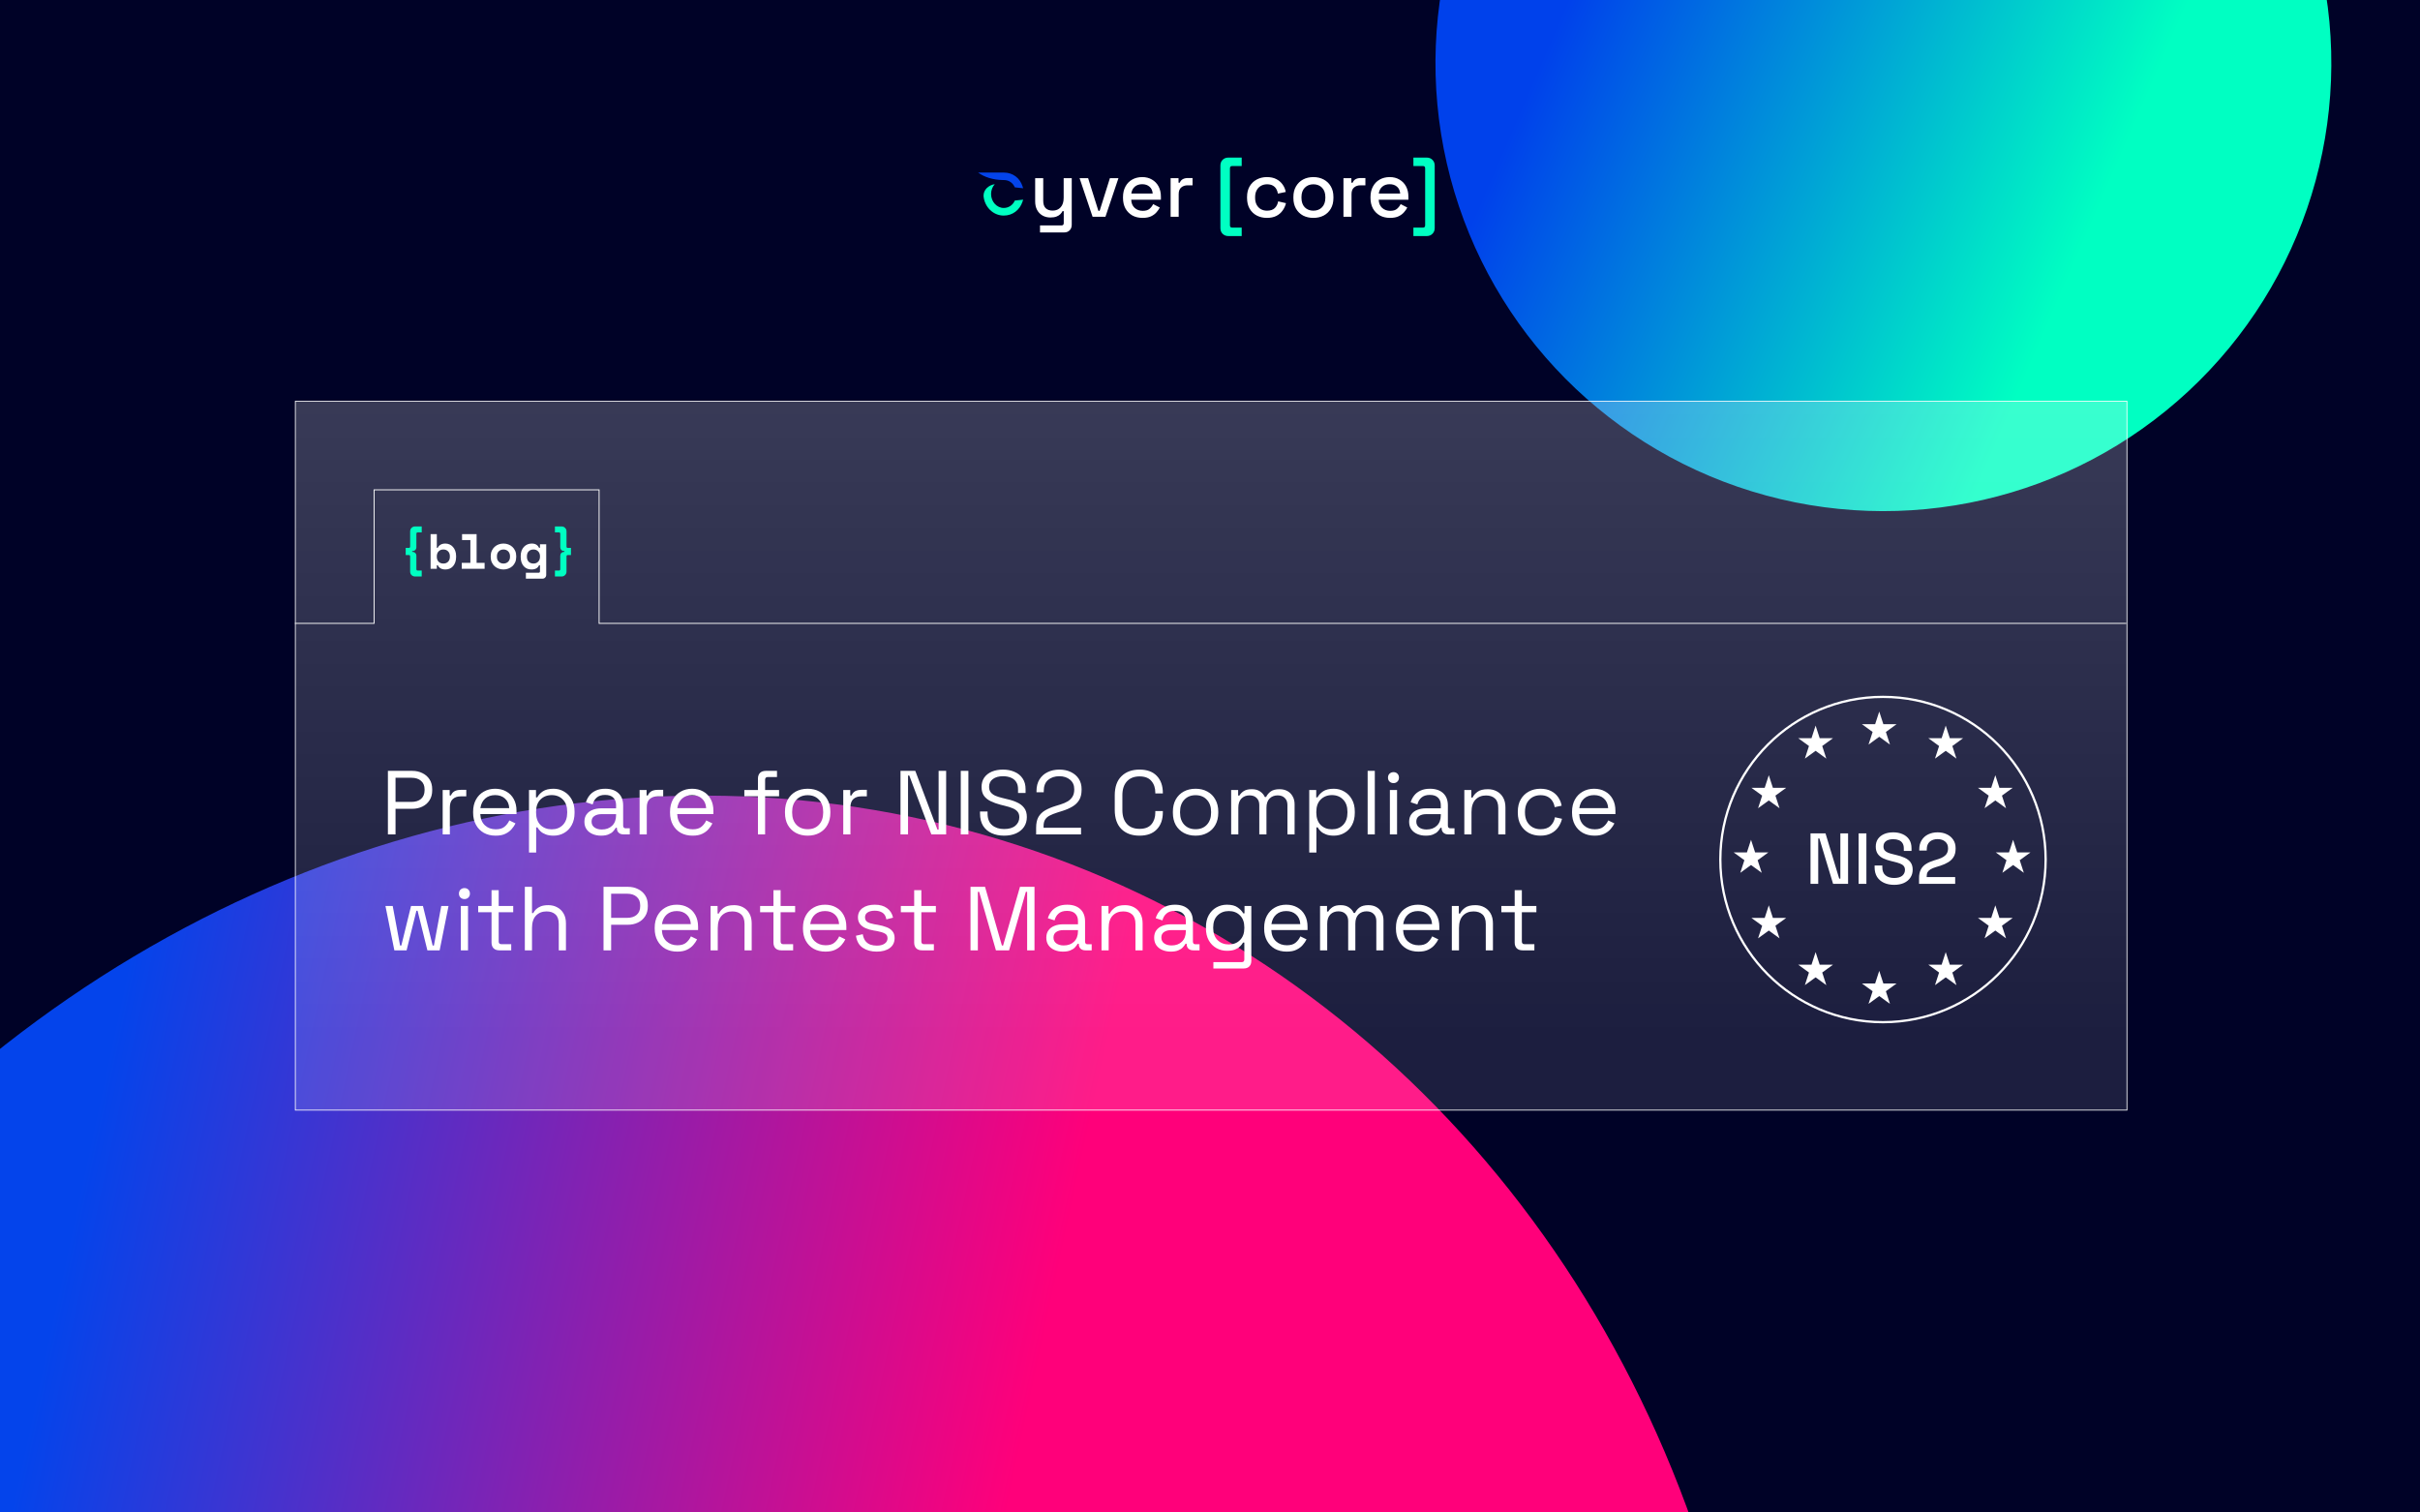 <svg width="960" height="600" viewBox="0 0 960 600" fill="none" xmlns="http://www.w3.org/2000/svg">
<g clip-path="url(#clip0_1703_3566)">
<rect width="960" height="600" fill="#000227"/>
<g filter="url(#filter0_f_1703_3566)">
<circle cx="177.657" cy="177.657" r="177.657" transform="matrix(-0.294 0.956 0.956 0.294 629.525 -197)" fill="url(#paint0_linear_1703_3566)"/>
</g>
<g filter="url(#filter1_f_1703_3566)">
<ellipse cx="452.564" cy="487.446" rx="452.564" ry="487.446" transform="matrix(-0.723 -0.691 -0.635 0.773 886.289 741.213)" fill="url(#paint1_linear_1703_3566)"/>
</g>
<rect x="117.156" y="159.156" width="726.591" height="281.228" fill="url(#paint2_linear_1703_3566)" stroke="white" stroke-width="0.313"/>
<path d="M153.88 331V305.8H163.528C165.04 305.8 166.384 306.1 167.56 306.7C168.76 307.276 169.708 308.104 170.404 309.184C171.1 310.264 171.448 311.572 171.448 313.108V313.576C171.448 315.088 171.088 316.396 170.368 317.5C169.672 318.58 168.724 319.408 167.524 319.984C166.324 320.56 164.992 320.848 163.528 320.848H156.904V331H153.88ZM156.904 318.112H163.204C164.812 318.112 166.084 317.716 167.02 316.924C167.956 316.108 168.424 314.968 168.424 313.504V313.144C168.424 311.68 167.956 310.552 167.02 309.76C166.108 308.944 164.836 308.536 163.204 308.536H156.904V318.112ZM175.609 331V313.396H178.381V315.556H178.885C179.197 314.788 179.677 314.224 180.325 313.864C180.973 313.504 181.825 313.324 182.881 313.324H184.969V315.916H182.701C181.429 315.916 180.397 316.276 179.605 316.996C178.837 317.692 178.453 318.784 178.453 320.272V331H175.609ZM196.611 331.504C194.835 331.504 193.275 331.132 191.931 330.388C190.587 329.62 189.543 328.552 188.799 327.184C188.055 325.816 187.683 324.232 187.683 322.432V322C187.683 320.176 188.055 318.58 188.799 317.212C189.543 315.844 190.575 314.788 191.895 314.044C193.215 313.276 194.727 312.892 196.431 312.892C198.087 312.892 199.551 313.252 200.823 313.972C202.095 314.668 203.091 315.676 203.811 316.996C204.531 318.316 204.891 319.864 204.891 321.64V322.936H190.527C190.599 324.832 191.211 326.32 192.363 327.4C193.515 328.456 194.955 328.984 196.683 328.984C198.195 328.984 199.359 328.636 200.175 327.94C200.991 327.244 201.615 326.416 202.047 325.456L204.495 326.644C204.135 327.388 203.631 328.132 202.983 328.876C202.359 329.62 201.531 330.244 200.499 330.748C199.491 331.252 198.195 331.504 196.611 331.504ZM190.563 320.596H202.011C201.915 318.964 201.351 317.692 200.319 316.78C199.311 315.868 198.015 315.412 196.431 315.412C194.823 315.412 193.503 315.868 192.471 316.78C191.439 317.692 190.803 318.964 190.563 320.596ZM209.851 338.2V313.396H212.623V316.312H213.127C213.583 315.424 214.315 314.632 215.323 313.936C216.355 313.24 217.783 312.892 219.607 312.892C221.119 312.892 222.499 313.264 223.747 314.008C225.019 314.728 226.027 315.76 226.771 317.104C227.539 318.448 227.923 320.068 227.923 321.964V322.432C227.923 324.304 227.551 325.924 226.807 327.292C226.063 328.66 225.055 329.704 223.783 330.424C222.535 331.144 221.143 331.504 219.607 331.504C218.383 331.504 217.339 331.336 216.475 331C215.635 330.688 214.951 330.28 214.423 329.776C213.895 329.272 213.487 328.756 213.199 328.228H212.695V338.2H209.851ZM218.851 328.984C220.675 328.984 222.151 328.408 223.279 327.256C224.431 326.08 225.007 324.448 225.007 322.36V322.036C225.007 319.948 224.431 318.328 223.279 317.176C222.151 316 220.675 315.412 218.851 315.412C217.051 315.412 215.563 316 214.387 317.176C213.235 318.328 212.659 319.948 212.659 322.036V322.36C212.659 324.448 213.235 326.08 214.387 327.256C215.563 328.408 217.051 328.984 218.851 328.984ZM238.419 331.504C237.195 331.504 236.079 331.288 235.071 330.856C234.063 330.424 233.271 329.8 232.695 328.984C232.119 328.168 231.831 327.172 231.831 325.996C231.831 324.796 232.119 323.812 232.695 323.044C233.271 322.252 234.063 321.664 235.071 321.28C236.079 320.872 237.207 320.668 238.455 320.668H244.395V319.372C244.395 318.124 244.023 317.14 243.279 316.42C242.559 315.7 241.479 315.34 240.039 315.34C238.623 315.34 237.519 315.688 236.727 316.384C235.935 317.056 235.395 317.968 235.107 319.12L232.443 318.256C232.731 317.272 233.187 316.384 233.811 315.592C234.435 314.776 235.263 314.128 236.295 313.648C237.351 313.144 238.611 312.892 240.075 312.892C242.331 312.892 244.083 313.48 245.331 314.656C246.579 315.808 247.203 317.44 247.203 319.552V327.508C247.203 328.228 247.539 328.588 248.211 328.588H249.831V331H247.347C246.555 331 245.919 330.784 245.439 330.352C244.959 329.896 244.719 329.296 244.719 328.552V328.372H244.287C244.023 328.828 243.663 329.308 243.207 329.812C242.775 330.292 242.175 330.688 241.407 331C240.639 331.336 239.643 331.504 238.419 331.504ZM238.743 329.056C240.423 329.056 241.779 328.564 242.811 327.58C243.867 326.572 244.395 325.168 244.395 323.368V322.972H238.563C237.435 322.972 236.499 323.224 235.755 323.728C235.035 324.208 234.675 324.94 234.675 325.924C234.675 326.908 235.047 327.676 235.791 328.228C236.559 328.78 237.543 329.056 238.743 329.056ZM253.726 331V313.396H256.498V315.556H257.002C257.314 314.788 257.794 314.224 258.442 313.864C259.09 313.504 259.942 313.324 260.998 313.324H263.086V315.916H260.818C259.546 315.916 258.514 316.276 257.722 316.996C256.954 317.692 256.57 318.784 256.57 320.272V331H253.726ZM274.728 331.504C272.952 331.504 271.392 331.132 270.048 330.388C268.704 329.62 267.66 328.552 266.916 327.184C266.172 325.816 265.8 324.232 265.8 322.432V322C265.8 320.176 266.172 318.58 266.916 317.212C267.66 315.844 268.692 314.788 270.012 314.044C271.332 313.276 272.844 312.892 274.548 312.892C276.204 312.892 277.668 313.252 278.94 313.972C280.212 314.668 281.208 315.676 281.928 316.996C282.648 318.316 283.008 319.864 283.008 321.64V322.936H268.644C268.716 324.832 269.328 326.32 270.48 327.4C271.632 328.456 273.072 328.984 274.8 328.984C276.312 328.984 277.476 328.636 278.292 327.94C279.108 327.244 279.732 326.416 280.164 325.456L282.612 326.644C282.252 327.388 281.748 328.132 281.1 328.876C280.476 329.62 279.648 330.244 278.616 330.748C277.608 331.252 276.312 331.504 274.728 331.504ZM268.68 320.596H280.128C280.032 318.964 279.468 317.692 278.436 316.78C277.428 315.868 276.132 315.412 274.548 315.412C272.94 315.412 271.62 315.868 270.588 316.78C269.556 317.692 268.92 318.964 268.68 320.596ZM300.671 331V315.88H295.271V313.396H300.671V308.896C300.671 307.936 300.935 307.18 301.463 306.628C302.015 306.076 302.795 305.8 303.803 305.8H308.231V308.248H304.595C303.875 308.248 303.515 308.608 303.515 309.328V313.396H309.059V315.88H303.515V331H300.671ZM320.397 331.504C318.621 331.504 317.049 331.132 315.681 330.388C314.337 329.644 313.281 328.6 312.513 327.256C311.769 325.888 311.397 324.28 311.397 322.432V321.964C311.397 320.14 311.769 318.544 312.513 317.176C313.281 315.808 314.337 314.752 315.681 314.008C317.049 313.264 318.621 312.892 320.397 312.892C322.173 312.892 323.733 313.264 325.077 314.008C326.445 314.752 327.501 315.808 328.245 317.176C329.013 318.544 329.397 320.14 329.397 321.964V322.432C329.397 324.28 329.013 325.888 328.245 327.256C327.501 328.6 326.445 329.644 325.077 330.388C323.733 331.132 322.173 331.504 320.397 331.504ZM320.397 328.948C322.269 328.948 323.757 328.36 324.861 327.184C325.989 325.984 326.553 324.376 326.553 322.36V322.036C326.553 320.02 325.989 318.424 324.861 317.248C323.757 316.048 322.269 315.448 320.397 315.448C318.549 315.448 317.061 316.048 315.933 317.248C314.805 318.424 314.241 320.02 314.241 322.036V322.36C314.241 324.376 314.805 325.984 315.933 327.184C317.061 328.36 318.549 328.948 320.397 328.948ZM334.515 331V313.396H337.287V315.556H337.791C338.103 314.788 338.583 314.224 339.231 313.864C339.879 313.504 340.731 313.324 341.787 313.324H343.875V315.916H341.607C340.335 315.916 339.303 316.276 338.511 316.996C337.743 317.692 337.359 318.784 337.359 320.272V331H334.515ZM357.224 331V305.8H363.092L371.876 329.092H372.344V305.8H375.332V331H369.464L360.716 307.672H360.212V331H357.224ZM381.13 331V305.8H384.154V331H381.13ZM398.307 331.504C396.483 331.504 394.851 331.18 393.411 330.532C391.971 329.884 390.831 328.912 389.991 327.616C389.175 326.296 388.767 324.652 388.767 322.684V321.928H391.755V322.684C391.755 324.772 392.367 326.332 393.591 327.364C394.815 328.372 396.387 328.876 398.307 328.876C400.275 328.876 401.775 328.432 402.807 327.544C403.839 326.656 404.355 325.54 404.355 324.196C404.355 323.26 404.115 322.516 403.635 321.964C403.179 321.412 402.531 320.968 401.691 320.632C400.851 320.272 399.867 319.96 398.739 319.696L396.867 319.228C395.403 318.844 394.107 318.376 392.979 317.824C391.851 317.272 390.963 316.552 390.315 315.664C389.691 314.752 389.379 313.588 389.379 312.172C389.379 310.756 389.727 309.532 390.423 308.5C391.143 307.468 392.139 306.676 393.411 306.124C394.707 305.572 396.195 305.296 397.875 305.296C399.579 305.296 401.103 305.596 402.447 306.196C403.815 306.772 404.883 307.636 405.651 308.788C406.443 309.916 406.839 311.344 406.839 313.072V314.584H403.851V313.072C403.851 311.848 403.587 310.864 403.059 310.12C402.555 309.376 401.847 308.824 400.935 308.464C400.047 308.104 399.027 307.924 397.875 307.924C396.219 307.924 394.887 308.296 393.879 309.04C392.871 309.76 392.367 310.792 392.367 312.136C392.367 313.024 392.583 313.744 393.015 314.296C393.447 314.848 394.059 315.304 394.851 315.664C395.643 316 396.591 316.3 397.695 316.564L399.567 317.032C401.031 317.344 402.339 317.776 403.491 318.328C404.667 318.856 405.603 319.588 406.299 320.524C406.995 321.436 407.343 322.636 407.343 324.124C407.343 325.612 406.971 326.908 406.227 328.012C405.483 329.116 404.427 329.98 403.059 330.604C401.715 331.204 400.131 331.504 398.307 331.504ZM411.025 331V328.372C411.025 326.572 411.337 325.132 411.961 324.052C412.609 322.972 413.497 322.108 414.625 321.46C415.777 320.788 417.145 320.212 418.729 319.732L420.709 319.12C421.789 318.784 422.737 318.376 423.553 317.896C424.369 317.392 425.005 316.768 425.461 316.024C425.917 315.256 426.145 314.32 426.145 313.216V313.072C426.145 311.488 425.593 310.24 424.489 309.328C423.385 308.392 421.969 307.924 420.241 307.924C418.417 307.924 416.929 308.416 415.777 309.4C414.625 310.36 414.049 311.824 414.049 313.792V314.296H411.169V313.828C411.169 312.004 411.565 310.456 412.357 309.184C413.149 307.912 414.229 306.952 415.597 306.304C416.965 305.632 418.513 305.296 420.241 305.296C421.969 305.296 423.493 305.62 424.813 306.268C426.157 306.916 427.201 307.816 427.945 308.968C428.689 310.12 429.061 311.464 429.061 313V313.324C429.061 314.956 428.737 316.312 428.089 317.392C427.441 318.448 426.541 319.312 425.389 319.984C424.261 320.656 422.929 321.232 421.393 321.712L419.449 322.324C418.225 322.708 417.205 323.116 416.389 323.548C415.597 323.956 414.997 324.484 414.589 325.132C414.181 325.78 413.977 326.656 413.977 327.76V328.372H428.845V331H411.025ZM452.043 331.504C449.043 331.504 446.655 330.64 444.879 328.912C443.103 327.16 442.215 324.616 442.215 321.28V315.52C442.215 312.184 443.103 309.652 444.879 307.924C446.655 306.172 449.043 305.296 452.043 305.296C455.019 305.296 457.299 306.124 458.883 307.78C460.491 309.436 461.295 311.704 461.295 314.584V314.764H458.307V314.476C458.307 312.58 457.791 311.032 456.759 309.832C455.751 308.608 454.179 307.996 452.043 307.996C449.907 307.996 448.239 308.656 447.039 309.976C445.839 311.272 445.239 313.096 445.239 315.448V321.352C445.239 323.704 445.839 325.54 447.039 326.86C448.239 328.156 449.907 328.804 452.043 328.804C454.179 328.804 455.751 328.204 456.759 327.004C457.791 325.78 458.307 324.22 458.307 322.324V321.748H461.295V322.216C461.295 325.096 460.491 327.364 458.883 329.02C457.299 330.676 455.019 331.504 452.043 331.504ZM474.276 331.504C472.5 331.504 470.928 331.132 469.56 330.388C468.216 329.644 467.16 328.6 466.392 327.256C465.648 325.888 465.276 324.28 465.276 322.432V321.964C465.276 320.14 465.648 318.544 466.392 317.176C467.16 315.808 468.216 314.752 469.56 314.008C470.928 313.264 472.5 312.892 474.276 312.892C476.052 312.892 477.612 313.264 478.956 314.008C480.324 314.752 481.38 315.808 482.124 317.176C482.892 318.544 483.276 320.14 483.276 321.964V322.432C483.276 324.28 482.892 325.888 482.124 327.256C481.38 328.6 480.324 329.644 478.956 330.388C477.612 331.132 476.052 331.504 474.276 331.504ZM474.276 328.948C476.148 328.948 477.636 328.36 478.74 327.184C479.868 325.984 480.432 324.376 480.432 322.36V322.036C480.432 320.02 479.868 318.424 478.74 317.248C477.636 316.048 476.148 315.448 474.276 315.448C472.428 315.448 470.94 316.048 469.812 317.248C468.684 318.424 468.12 320.02 468.12 322.036V322.36C468.12 324.376 468.684 325.984 469.812 327.184C470.94 328.36 472.428 328.948 474.276 328.948ZM488.394 331V313.396H491.166V315.592H491.67C492.006 314.968 492.558 314.392 493.326 313.864C494.094 313.336 495.174 313.072 496.566 313.072C497.934 313.072 499.038 313.372 499.878 313.972C500.742 314.572 501.366 315.304 501.75 316.168H502.254C502.662 315.304 503.274 314.572 504.09 313.972C504.93 313.372 506.094 313.072 507.582 313.072C508.758 313.072 509.79 313.312 510.678 313.792C511.566 314.272 512.262 314.968 512.766 315.88C513.294 316.768 513.558 317.836 513.558 319.084V331H510.714V319.336C510.714 318.16 510.366 317.236 509.67 316.564C508.998 315.868 508.05 315.52 506.826 315.52C505.53 315.52 504.462 315.94 503.622 316.78C502.806 317.62 502.398 318.832 502.398 320.416V331H499.554V319.336C499.554 318.16 499.206 317.236 498.51 316.564C497.838 315.868 496.89 315.52 495.666 315.52C494.37 315.52 493.302 315.94 492.462 316.78C491.646 317.62 491.238 318.832 491.238 320.416V331H488.394ZM519.367 338.2V313.396H522.139V316.312H522.643C523.099 315.424 523.831 314.632 524.839 313.936C525.871 313.24 527.299 312.892 529.123 312.892C530.635 312.892 532.015 313.264 533.263 314.008C534.535 314.728 535.543 315.76 536.287 317.104C537.055 318.448 537.439 320.068 537.439 321.964V322.432C537.439 324.304 537.067 325.924 536.323 327.292C535.579 328.66 534.571 329.704 533.299 330.424C532.051 331.144 530.659 331.504 529.123 331.504C527.899 331.504 526.855 331.336 525.991 331C525.151 330.688 524.467 330.28 523.939 329.776C523.411 329.272 523.003 328.756 522.715 328.228H522.211V338.2H519.367ZM528.367 328.984C530.191 328.984 531.667 328.408 532.795 327.256C533.947 326.08 534.523 324.448 534.523 322.36V322.036C534.523 319.948 533.947 318.328 532.795 317.176C531.667 316 530.191 315.412 528.367 315.412C526.567 315.412 525.079 316 523.903 317.176C522.751 318.328 522.175 319.948 522.175 322.036V322.36C522.175 324.448 522.751 326.08 523.903 327.256C525.079 328.408 526.567 328.984 528.367 328.984ZM542.535 331V305.8H545.379V331H542.535ZM551.359 331V313.396H554.203V331H551.359ZM552.799 310.66C552.175 310.66 551.647 310.456 551.215 310.048C550.807 309.64 550.603 309.124 550.603 308.5C550.603 307.852 550.807 307.324 551.215 306.916C551.647 306.508 552.175 306.304 552.799 306.304C553.423 306.304 553.939 306.508 554.347 306.916C554.755 307.324 554.959 307.852 554.959 308.5C554.959 309.124 554.755 309.64 554.347 310.048C553.939 310.456 553.423 310.66 552.799 310.66ZM565.583 331.504C564.359 331.504 563.243 331.288 562.235 330.856C561.227 330.424 560.435 329.8 559.859 328.984C559.283 328.168 558.995 327.172 558.995 325.996C558.995 324.796 559.283 323.812 559.859 323.044C560.435 322.252 561.227 321.664 562.235 321.28C563.243 320.872 564.371 320.668 565.619 320.668H571.559V319.372C571.559 318.124 571.187 317.14 570.443 316.42C569.723 315.7 568.643 315.34 567.203 315.34C565.787 315.34 564.683 315.688 563.891 316.384C563.099 317.056 562.559 317.968 562.271 319.12L559.607 318.256C559.895 317.272 560.351 316.384 560.975 315.592C561.599 314.776 562.427 314.128 563.459 313.648C564.515 313.144 565.775 312.892 567.239 312.892C569.495 312.892 571.247 313.48 572.495 314.656C573.743 315.808 574.367 317.44 574.367 319.552V327.508C574.367 328.228 574.703 328.588 575.375 328.588H576.995V331H574.511C573.719 331 573.083 330.784 572.603 330.352C572.123 329.896 571.883 329.296 571.883 328.552V328.372H571.451C571.187 328.828 570.827 329.308 570.371 329.812C569.939 330.292 569.339 330.688 568.571 331C567.803 331.336 566.807 331.504 565.583 331.504ZM565.907 329.056C567.587 329.056 568.943 328.564 569.975 327.58C571.031 326.572 571.559 325.168 571.559 323.368V322.972H565.727C564.599 322.972 563.663 323.224 562.919 323.728C562.199 324.208 561.839 324.94 561.839 325.924C561.839 326.908 562.211 327.676 562.955 328.228C563.723 328.78 564.707 329.056 565.907 329.056ZM580.89 331V313.396H583.662V316.384H584.166C584.55 315.544 585.198 314.788 586.11 314.116C587.046 313.42 588.414 313.072 590.214 313.072C591.534 313.072 592.71 313.348 593.742 313.9C594.798 314.452 595.638 315.268 596.262 316.348C596.886 317.428 597.198 318.76 597.198 320.344V331H594.354V320.56C594.354 318.808 593.91 317.536 593.022 316.744C592.158 315.952 590.982 315.556 589.494 315.556C587.79 315.556 586.398 316.108 585.318 317.212C584.262 318.316 583.734 319.96 583.734 322.144V331H580.89ZM611.068 331.504C609.364 331.504 607.828 331.144 606.46 330.424C605.116 329.68 604.048 328.624 603.256 327.256C602.488 325.888 602.104 324.268 602.104 322.396V322C602.104 320.104 602.488 318.484 603.256 317.14C604.048 315.772 605.116 314.728 606.46 314.008C607.828 313.264 609.364 312.892 611.068 312.892C612.748 312.892 614.176 313.204 615.352 313.828C616.552 314.452 617.488 315.28 618.16 316.312C618.856 317.344 619.3 318.448 619.492 319.624L616.72 320.2C616.6 319.336 616.312 318.544 615.856 317.824C615.424 317.104 614.812 316.528 614.02 316.096C613.228 315.664 612.256 315.448 611.104 315.448C609.928 315.448 608.872 315.712 607.936 316.24C607.024 316.768 606.292 317.524 605.74 318.508C605.212 319.492 604.948 320.668 604.948 322.036V322.36C604.948 323.728 605.212 324.904 605.74 325.888C606.292 326.872 607.024 327.628 607.936 328.156C608.872 328.684 609.928 328.948 611.104 328.948C612.856 328.948 614.188 328.492 615.1 327.58C616.036 326.668 616.612 325.54 616.828 324.196L619.636 324.808C619.372 325.96 618.892 327.052 618.196 328.084C617.5 329.116 616.552 329.944 615.352 330.568C614.176 331.192 612.748 331.504 611.068 331.504ZM632.548 331.504C630.772 331.504 629.212 331.132 627.868 330.388C626.524 329.62 625.48 328.552 624.736 327.184C623.992 325.816 623.62 324.232 623.62 322.432V322C623.62 320.176 623.992 318.58 624.736 317.212C625.48 315.844 626.512 314.788 627.832 314.044C629.152 313.276 630.664 312.892 632.368 312.892C634.024 312.892 635.488 313.252 636.76 313.972C638.032 314.668 639.028 315.676 639.748 316.996C640.468 318.316 640.828 319.864 640.828 321.64V322.936H626.464C626.536 324.832 627.148 326.32 628.3 327.4C629.452 328.456 630.892 328.984 632.62 328.984C634.132 328.984 635.296 328.636 636.112 327.94C636.928 327.244 637.552 326.416 637.984 325.456L640.432 326.644C640.072 327.388 639.568 328.132 638.92 328.876C638.296 329.62 637.468 330.244 636.436 330.748C635.428 331.252 634.132 331.504 632.548 331.504ZM626.5 320.596H637.948C637.852 318.964 637.288 317.692 636.256 316.78C635.248 315.868 633.952 315.412 632.368 315.412C630.76 315.412 629.44 315.868 628.408 316.78C627.376 317.692 626.74 318.964 626.5 320.596ZM156.436 377L152.908 359.396H155.788L158.704 375.092H159.208L163.06 359.396H167.776L171.628 375.092H172.132L175.048 359.396H177.928L174.4 377H169.54L165.652 361.304H165.184L161.296 377H156.436ZM182.816 377V359.396H185.66V377H182.816ZM184.256 356.66C183.632 356.66 183.104 356.456 182.672 356.048C182.264 355.64 182.06 355.124 182.06 354.5C182.06 353.852 182.264 353.324 182.672 352.916C183.104 352.508 183.632 352.304 184.256 352.304C184.88 352.304 185.396 352.508 185.804 352.916C186.212 353.324 186.416 353.852 186.416 354.5C186.416 355.124 186.212 355.64 185.804 356.048C185.396 356.456 184.88 356.66 184.256 356.66ZM198.12 377C197.112 377 196.332 376.724 195.78 376.172C195.252 375.62 194.988 374.864 194.988 373.904V361.88H189.696V359.396H194.988V353.132H197.832V359.396H203.592V361.88H197.832V373.472C197.832 374.192 198.18 374.552 198.876 374.552H202.8V377H198.12ZM208.199 377V351.8H211.043V362.204H211.547C211.787 361.676 212.147 361.184 212.627 360.728C213.131 360.248 213.767 359.852 214.535 359.54C215.327 359.228 216.323 359.072 217.523 359.072C218.843 359.072 220.019 359.36 221.051 359.936C222.107 360.488 222.947 361.304 223.571 362.384C224.195 363.44 224.507 364.76 224.507 366.344V377H221.663V366.56C221.663 364.808 221.219 363.536 220.331 362.744C219.467 361.952 218.291 361.556 216.803 361.556C215.099 361.556 213.707 362.108 212.627 363.212C211.571 364.316 211.043 365.96 211.043 368.144V377H208.199ZM239.415 377V351.8H249.063C250.575 351.8 251.919 352.1 253.095 352.7C254.295 353.276 255.243 354.104 255.939 355.184C256.635 356.264 256.983 357.572 256.983 359.108V359.576C256.983 361.088 256.623 362.396 255.903 363.5C255.207 364.58 254.259 365.408 253.059 365.984C251.859 366.56 250.527 366.848 249.063 366.848H242.439V377H239.415ZM242.439 364.112H248.739C250.347 364.112 251.619 363.716 252.555 362.924C253.491 362.108 253.959 360.968 253.959 359.504V359.144C253.959 357.68 253.491 356.552 252.555 355.76C251.643 354.944 250.371 354.536 248.739 354.536H242.439V364.112ZM268.646 377.504C266.87 377.504 265.31 377.132 263.966 376.388C262.622 375.62 261.578 374.552 260.834 373.184C260.09 371.816 259.718 370.232 259.718 368.432V368C259.718 366.176 260.09 364.58 260.834 363.212C261.578 361.844 262.61 360.788 263.93 360.044C265.25 359.276 266.762 358.892 268.466 358.892C270.122 358.892 271.586 359.252 272.858 359.972C274.13 360.668 275.126 361.676 275.846 362.996C276.566 364.316 276.926 365.864 276.926 367.64V368.936H262.562C262.634 370.832 263.246 372.32 264.398 373.4C265.55 374.456 266.99 374.984 268.718 374.984C270.23 374.984 271.394 374.636 272.21 373.94C273.026 373.244 273.65 372.416 274.082 371.456L276.53 372.644C276.17 373.388 275.666 374.132 275.018 374.876C274.394 375.62 273.566 376.244 272.534 376.748C271.526 377.252 270.23 377.504 268.646 377.504ZM262.598 366.596H274.046C273.95 364.964 273.386 363.692 272.354 362.78C271.346 361.868 270.05 361.412 268.466 361.412C266.858 361.412 265.538 361.868 264.506 362.78C263.474 363.692 262.838 364.964 262.598 366.596ZM281.886 377V359.396H284.658V362.384H285.162C285.546 361.544 286.194 360.788 287.106 360.116C288.042 359.42 289.41 359.072 291.21 359.072C292.53 359.072 293.706 359.348 294.738 359.9C295.794 360.452 296.634 361.268 297.258 362.348C297.882 363.428 298.194 364.76 298.194 366.344V377H295.35V366.56C295.35 364.808 294.906 363.536 294.018 362.744C293.154 361.952 291.978 361.556 290.49 361.556C288.786 361.556 287.394 362.108 286.314 363.212C285.258 364.316 284.73 365.96 284.73 368.144V377H281.886ZM309.952 377C308.944 377 308.164 376.724 307.612 376.172C307.084 375.62 306.82 374.864 306.82 373.904V361.88H301.528V359.396H306.82V353.132H309.664V359.396H315.424V361.88H309.664V373.472C309.664 374.192 310.012 374.552 310.708 374.552H314.632V377H309.952ZM327.462 377.504C325.686 377.504 324.126 377.132 322.782 376.388C321.438 375.62 320.394 374.552 319.65 373.184C318.906 371.816 318.534 370.232 318.534 368.432V368C318.534 366.176 318.906 364.58 319.65 363.212C320.394 361.844 321.426 360.788 322.746 360.044C324.066 359.276 325.578 358.892 327.282 358.892C328.938 358.892 330.402 359.252 331.674 359.972C332.946 360.668 333.942 361.676 334.662 362.996C335.382 364.316 335.742 365.864 335.742 367.64V368.936H321.378C321.45 370.832 322.062 372.32 323.214 373.4C324.366 374.456 325.806 374.984 327.534 374.984C329.046 374.984 330.21 374.636 331.026 373.94C331.842 373.244 332.466 372.416 332.898 371.456L335.346 372.644C334.986 373.388 334.482 374.132 333.834 374.876C333.21 375.62 332.382 376.244 331.35 376.748C330.342 377.252 329.046 377.504 327.462 377.504ZM321.414 366.596H332.862C332.766 364.964 332.202 363.692 331.17 362.78C330.162 361.868 328.866 361.412 327.282 361.412C325.674 361.412 324.354 361.868 323.322 362.78C322.29 363.692 321.654 364.964 321.414 366.596ZM347.795 377.504C345.611 377.504 343.763 377 342.251 375.992C340.763 374.984 339.863 373.388 339.551 371.204L342.251 370.592C342.443 371.744 342.803 372.656 343.331 373.328C343.859 373.976 344.507 374.444 345.275 374.732C346.067 374.996 346.907 375.128 347.795 375.128C349.115 375.128 350.159 374.864 350.927 374.336C351.695 373.808 352.079 373.1 352.079 372.212C352.079 371.3 351.707 370.664 350.963 370.304C350.243 369.92 349.247 369.608 347.975 369.368L346.499 369.116C345.371 368.924 344.339 368.624 343.403 368.216C342.467 367.808 341.723 367.256 341.171 366.56C340.619 365.864 340.343 364.988 340.343 363.932C340.343 362.348 340.955 361.112 342.179 360.224C343.403 359.336 345.023 358.892 347.039 358.892C349.031 358.892 350.639 359.348 351.863 360.26C353.111 361.148 353.915 362.408 354.275 364.04L351.611 364.724C351.395 363.452 350.879 362.564 350.063 362.06C349.247 361.532 348.239 361.268 347.039 361.268C345.839 361.268 344.891 361.496 344.195 361.952C343.499 362.384 343.151 363.032 343.151 363.896C343.151 364.736 343.475 365.36 344.123 365.768C344.795 366.152 345.683 366.44 346.787 366.632L348.263 366.884C349.511 367.1 350.627 367.4 351.611 367.784C352.619 368.144 353.411 368.672 353.987 369.368C354.587 370.064 354.887 370.976 354.887 372.104C354.887 373.832 354.239 375.164 352.943 376.1C351.671 377.036 349.955 377.504 347.795 377.504ZM365.781 377C364.773 377 363.993 376.724 363.441 376.172C362.913 375.62 362.649 374.864 362.649 373.904V361.88H357.357V359.396H362.649V353.132H365.493V359.396H371.253V361.88H365.493V373.472C365.493 374.192 365.841 374.552 366.537 374.552H370.461V377H365.781ZM384.997 377V351.8H390.757L397.453 375.092H397.921L404.617 351.8H410.377V377H407.461V353.78H406.957L400.297 377H395.077L388.417 353.78H387.913V377H384.997ZM421.654 377.504C420.43 377.504 419.314 377.288 418.306 376.856C417.298 376.424 416.506 375.8 415.93 374.984C415.354 374.168 415.066 373.172 415.066 371.996C415.066 370.796 415.354 369.812 415.93 369.044C416.506 368.252 417.298 367.664 418.306 367.28C419.314 366.872 420.442 366.668 421.69 366.668H427.63V365.372C427.63 364.124 427.258 363.14 426.514 362.42C425.794 361.7 424.714 361.34 423.274 361.34C421.858 361.34 420.754 361.688 419.962 362.384C419.17 363.056 418.63 363.968 418.342 365.12L415.678 364.256C415.966 363.272 416.422 362.384 417.046 361.592C417.67 360.776 418.498 360.128 419.53 359.648C420.586 359.144 421.846 358.892 423.31 358.892C425.566 358.892 427.318 359.48 428.566 360.656C429.814 361.808 430.438 363.44 430.438 365.552V373.508C430.438 374.228 430.774 374.588 431.446 374.588H433.066V377H430.582C429.79 377 429.154 376.784 428.674 376.352C428.194 375.896 427.954 375.296 427.954 374.552V374.372H427.522C427.258 374.828 426.898 375.308 426.442 375.812C426.01 376.292 425.41 376.688 424.642 377C423.874 377.336 422.878 377.504 421.654 377.504ZM421.978 375.056C423.658 375.056 425.014 374.564 426.046 373.58C427.102 372.572 427.63 371.168 427.63 369.368V368.972H421.798C420.67 368.972 419.734 369.224 418.99 369.728C418.27 370.208 417.91 370.94 417.91 371.924C417.91 372.908 418.282 373.676 419.026 374.228C419.794 374.78 420.778 375.056 421.978 375.056ZM436.961 377V359.396H439.733V362.384H440.237C440.621 361.544 441.269 360.788 442.181 360.116C443.117 359.42 444.485 359.072 446.285 359.072C447.605 359.072 448.781 359.348 449.813 359.9C450.869 360.452 451.709 361.268 452.333 362.348C452.957 363.428 453.269 364.76 453.269 366.344V377H450.425V366.56C450.425 364.808 449.981 363.536 449.093 362.744C448.229 361.952 447.053 361.556 445.565 361.556C443.861 361.556 442.469 362.108 441.389 363.212C440.333 364.316 439.805 365.96 439.805 368.144V377H436.961ZM464.439 377.504C463.215 377.504 462.099 377.288 461.091 376.856C460.083 376.424 459.291 375.8 458.715 374.984C458.139 374.168 457.851 373.172 457.851 371.996C457.851 370.796 458.139 369.812 458.715 369.044C459.291 368.252 460.083 367.664 461.091 367.28C462.099 366.872 463.227 366.668 464.475 366.668H470.415V365.372C470.415 364.124 470.043 363.14 469.299 362.42C468.579 361.7 467.499 361.34 466.059 361.34C464.643 361.34 463.539 361.688 462.747 362.384C461.955 363.056 461.415 363.968 461.127 365.12L458.463 364.256C458.751 363.272 459.207 362.384 459.831 361.592C460.455 360.776 461.283 360.128 462.315 359.648C463.371 359.144 464.631 358.892 466.095 358.892C468.351 358.892 470.103 359.48 471.351 360.656C472.599 361.808 473.223 363.44 473.223 365.552V373.508C473.223 374.228 473.559 374.588 474.231 374.588H475.851V377H473.367C472.575 377 471.939 376.784 471.459 376.352C470.979 375.896 470.739 375.296 470.739 374.552V374.372H470.307C470.043 374.828 469.683 375.308 469.227 375.812C468.795 376.292 468.195 376.688 467.427 377C466.659 377.336 465.663 377.504 464.439 377.504ZM464.763 375.056C466.443 375.056 467.799 374.564 468.831 373.58C469.887 372.572 470.415 371.168 470.415 369.368V368.972H464.583C463.455 368.972 462.519 369.224 461.775 369.728C461.055 370.208 460.695 370.94 460.695 371.924C460.695 372.908 461.067 373.676 461.811 374.228C462.579 374.78 463.563 375.056 464.763 375.056ZM478.39 368.288V367.784C478.39 365.936 478.762 364.352 479.506 363.032C480.25 361.712 481.258 360.692 482.53 359.972C483.802 359.252 485.194 358.892 486.706 358.892C488.554 358.892 489.97 359.252 490.954 359.972C491.962 360.668 492.706 361.448 493.186 362.312H493.69V359.396H496.39V381.104C496.39 382.064 496.126 382.82 495.598 383.372C495.07 383.924 494.302 384.2 493.294 384.2H481.342V381.68H492.538C493.258 381.68 493.618 381.32 493.618 380.6V373.904H493.114C492.826 374.432 492.418 374.948 491.89 375.452C491.362 375.956 490.678 376.376 489.838 376.712C488.998 377.024 487.954 377.18 486.706 377.18C485.194 377.18 483.802 376.82 482.53 376.1C481.258 375.38 480.25 374.36 479.506 373.04C478.762 371.696 478.39 370.112 478.39 368.288ZM487.462 374.66C489.286 374.66 490.762 374.084 491.89 372.932C493.042 371.78 493.618 370.196 493.618 368.18V367.892C493.618 365.852 493.042 364.268 491.89 363.14C490.762 361.988 489.286 361.412 487.462 361.412C485.662 361.412 484.174 361.988 482.998 363.14C481.846 364.268 481.27 365.852 481.27 367.892V368.18C481.27 370.196 481.846 371.78 482.998 372.932C484.174 374.084 485.662 374.66 487.462 374.66ZM510.415 377.504C508.639 377.504 507.079 377.132 505.735 376.388C504.391 375.62 503.347 374.552 502.603 373.184C501.859 371.816 501.487 370.232 501.487 368.432V368C501.487 366.176 501.859 364.58 502.603 363.212C503.347 361.844 504.379 360.788 505.699 360.044C507.019 359.276 508.531 358.892 510.235 358.892C511.891 358.892 513.355 359.252 514.627 359.972C515.899 360.668 516.895 361.676 517.615 362.996C518.335 364.316 518.695 365.864 518.695 367.64V368.936H504.331C504.403 370.832 505.015 372.32 506.167 373.4C507.319 374.456 508.759 374.984 510.487 374.984C511.999 374.984 513.163 374.636 513.979 373.94C514.795 373.244 515.419 372.416 515.851 371.456L518.299 372.644C517.939 373.388 517.435 374.132 516.787 374.876C516.163 375.62 515.335 376.244 514.303 376.748C513.295 377.252 511.999 377.504 510.415 377.504ZM504.367 366.596H515.815C515.719 364.964 515.155 363.692 514.123 362.78C513.115 361.868 511.819 361.412 510.235 361.412C508.627 361.412 507.307 361.868 506.275 362.78C505.243 363.692 504.607 364.964 504.367 366.596ZM523.656 377V359.396H526.428V361.592H526.932C527.268 360.968 527.82 360.392 528.588 359.864C529.356 359.336 530.436 359.072 531.828 359.072C533.196 359.072 534.3 359.372 535.14 359.972C536.004 360.572 536.628 361.304 537.012 362.168H537.516C537.924 361.304 538.536 360.572 539.352 359.972C540.192 359.372 541.356 359.072 542.844 359.072C544.02 359.072 545.052 359.312 545.94 359.792C546.828 360.272 547.524 360.968 548.028 361.88C548.556 362.768 548.82 363.836 548.82 365.084V377H545.976V365.336C545.976 364.16 545.628 363.236 544.932 362.564C544.26 361.868 543.312 361.52 542.088 361.52C540.792 361.52 539.724 361.94 538.884 362.78C538.068 363.62 537.66 364.832 537.66 366.416V377H534.816V365.336C534.816 364.16 534.468 363.236 533.772 362.564C533.1 361.868 532.152 361.52 530.928 361.52C529.632 361.52 528.564 361.94 527.724 362.78C526.908 363.62 526.5 364.832 526.5 366.416V377H523.656ZM562.693 377.504C560.917 377.504 559.357 377.132 558.013 376.388C556.669 375.62 555.625 374.552 554.881 373.184C554.137 371.816 553.765 370.232 553.765 368.432V368C553.765 366.176 554.137 364.58 554.881 363.212C555.625 361.844 556.657 360.788 557.977 360.044C559.297 359.276 560.809 358.892 562.513 358.892C564.169 358.892 565.633 359.252 566.905 359.972C568.177 360.668 569.173 361.676 569.893 362.996C570.613 364.316 570.973 365.864 570.973 367.64V368.936H556.609C556.681 370.832 557.293 372.32 558.445 373.4C559.597 374.456 561.037 374.984 562.765 374.984C564.277 374.984 565.441 374.636 566.257 373.94C567.073 373.244 567.697 372.416 568.129 371.456L570.577 372.644C570.217 373.388 569.713 374.132 569.065 374.876C568.441 375.62 567.613 376.244 566.581 376.748C565.573 377.252 564.277 377.504 562.693 377.504ZM556.645 366.596H568.093C567.997 364.964 567.433 363.692 566.401 362.78C565.393 361.868 564.097 361.412 562.513 361.412C560.905 361.412 559.585 361.868 558.553 362.78C557.521 363.692 556.885 364.964 556.645 366.596ZM575.933 377V359.396H578.705V362.384H579.209C579.593 361.544 580.241 360.788 581.153 360.116C582.089 359.42 583.457 359.072 585.257 359.072C586.577 359.072 587.753 359.348 588.785 359.9C589.841 360.452 590.681 361.268 591.305 362.348C591.929 363.428 592.241 364.76 592.241 366.344V377H589.397V366.56C589.397 364.808 588.953 363.536 588.065 362.744C587.201 361.952 586.025 361.556 584.537 361.556C582.833 361.556 581.441 362.108 580.361 363.212C579.305 364.316 578.777 365.96 578.777 368.144V377H575.933ZM603.999 377C602.991 377 602.211 376.724 601.659 376.172C601.131 375.62 600.867 374.864 600.867 373.904V361.88H595.575V359.396H600.867V353.132H603.711V359.396H609.471V361.88H603.711V373.472C603.711 374.192 604.059 374.552 604.755 374.552H608.679V377H603.999Z" fill="white"/>
<path d="M162.703 210.841C162.703 210.253 162.886 209.775 163.252 209.409C163.632 209.03 164.116 208.84 164.704 208.84H167.294V211.194H165.705C165.352 211.194 165.175 211.39 165.175 211.783V217.061C165.175 217.505 165.031 217.871 164.743 218.159C164.469 218.447 164.102 218.591 163.645 218.591H163.527V218.944H163.645C164.102 218.944 164.469 219.088 164.743 219.376C165.031 219.663 165.175 220.03 165.175 220.474V225.752C165.175 226.144 165.352 226.341 165.705 226.341H167.294V228.695H164.704C164.116 228.695 163.632 228.505 163.252 228.126C162.886 227.76 162.703 227.282 162.703 226.694V220.749C162.703 220.37 162.526 220.18 162.173 220.18H160.937V217.355H162.173C162.526 217.355 162.703 217.165 162.703 216.786V210.841ZM224.731 216.786C224.731 217.165 224.907 217.355 225.26 217.355H226.496V220.18H225.26C224.907 220.18 224.731 220.37 224.731 220.749V226.694C224.731 227.282 224.541 227.76 224.162 228.126C223.795 228.505 223.318 228.695 222.729 228.695H220.14V226.341H221.729C222.082 226.341 222.258 226.144 222.258 225.752V220.474C222.258 220.03 222.396 219.663 222.671 219.376C222.958 219.088 223.331 218.944 223.789 218.944H223.907V218.591H223.789C223.331 218.591 222.958 218.447 222.671 218.159C222.396 217.871 222.258 217.505 222.258 217.061V211.783C222.258 211.39 222.082 211.194 221.729 211.194H220.14V208.84H222.729C223.318 208.84 223.795 209.03 224.162 209.409C224.541 209.775 224.731 210.253 224.731 210.841V216.786Z" fill="#00FFC2"/>
<path d="M173.284 225.634H170.812V211.901H173.284V217.316H173.637C173.899 216.779 174.278 216.367 174.775 216.08C175.272 215.779 175.906 215.628 176.678 215.628C177.254 215.628 177.796 215.739 178.306 215.962C178.83 216.184 179.281 216.511 179.66 216.943C180.053 217.361 180.36 217.878 180.582 218.493C180.818 219.108 180.935 219.807 180.935 220.592V220.945C180.935 221.743 180.824 222.449 180.602 223.064C180.38 223.679 180.079 224.202 179.699 224.634C179.32 225.052 178.869 225.373 178.346 225.595C177.836 225.804 177.28 225.909 176.678 225.909C176.233 225.909 175.847 225.863 175.52 225.772C175.193 225.68 174.906 225.556 174.657 225.399C174.422 225.242 174.219 225.065 174.049 224.869C173.892 224.66 173.755 224.444 173.637 224.222H173.284V225.634ZM175.874 223.555C176.645 223.555 177.267 223.319 177.737 222.848C178.221 222.364 178.463 221.71 178.463 220.886V220.651C178.463 219.827 178.221 219.179 177.737 218.709C177.267 218.225 176.645 217.983 175.874 217.983C175.102 217.983 174.474 218.231 173.99 218.728C173.519 219.212 173.284 219.853 173.284 220.651V220.886C173.284 221.684 173.519 222.332 173.99 222.829C174.474 223.313 175.102 223.555 175.874 223.555ZM183.178 223.28H186.592V214.255H183.296V211.901H189.064V223.28H192.242V225.634H183.178V223.28ZM204.785 220.886C204.785 221.697 204.648 222.417 204.373 223.044C204.098 223.659 203.726 224.182 203.255 224.614C202.784 225.033 202.241 225.353 201.626 225.575C201.025 225.798 200.39 225.909 199.723 225.909C199.056 225.909 198.415 225.798 197.801 225.575C197.199 225.353 196.663 225.033 196.192 224.614C195.721 224.182 195.348 223.659 195.073 223.044C194.799 222.417 194.661 221.697 194.661 220.886V220.651C194.661 219.853 194.799 219.147 195.073 218.532C195.348 217.904 195.721 217.374 196.192 216.943C196.663 216.511 197.199 216.184 197.801 215.962C198.415 215.739 199.056 215.628 199.723 215.628C200.39 215.628 201.025 215.739 201.626 215.962C202.241 216.184 202.784 216.511 203.255 216.943C203.726 217.374 204.098 217.904 204.373 218.532C204.648 219.147 204.785 219.853 204.785 220.651V220.886ZM199.723 223.555C200.076 223.555 200.41 223.496 200.724 223.378C201.038 223.26 201.312 223.09 201.548 222.868C201.783 222.646 201.966 222.377 202.097 222.064C202.241 221.737 202.313 221.37 202.313 220.965V220.572C202.313 220.167 202.241 219.807 202.097 219.493C201.966 219.166 201.783 218.892 201.548 218.669C201.312 218.447 201.038 218.277 200.724 218.159C200.41 218.042 200.076 217.983 199.723 217.983C199.37 217.983 199.037 218.042 198.723 218.159C198.409 218.277 198.134 218.447 197.899 218.669C197.663 218.892 197.474 219.166 197.33 219.493C197.199 219.807 197.134 220.167 197.134 220.572V220.965C197.134 221.37 197.199 221.737 197.33 222.064C197.474 222.377 197.663 222.646 197.899 222.868C198.134 223.09 198.409 223.26 198.723 223.378C199.037 223.496 199.37 223.555 199.723 223.555ZM214.209 224.222H213.855C213.751 224.444 213.62 224.66 213.463 224.869C213.319 225.065 213.123 225.242 212.874 225.399C212.639 225.556 212.351 225.68 212.011 225.772C211.684 225.863 211.285 225.909 210.814 225.909C210.213 225.909 209.65 225.804 209.127 225.595C208.617 225.373 208.166 225.052 207.773 224.634C207.394 224.202 207.093 223.679 206.871 223.064C206.662 222.449 206.557 221.743 206.557 220.945V220.592C206.557 219.807 206.668 219.108 206.89 218.493C207.126 217.878 207.44 217.361 207.832 216.943C208.238 216.511 208.702 216.184 209.225 215.962C209.761 215.739 210.324 215.628 210.912 215.628C211.697 215.628 212.318 215.779 212.776 216.08C213.234 216.367 213.594 216.779 213.855 217.316H214.209V215.903H216.681V228.028C216.681 228.473 216.537 228.839 216.249 229.127C215.974 229.414 215.615 229.558 215.17 229.558H208.617V227.204H213.679C214.032 227.204 214.209 227.008 214.209 226.615V224.222ZM211.619 223.555C212.39 223.555 213.012 223.313 213.483 222.829C213.967 222.332 214.209 221.684 214.209 220.886V220.651C214.209 219.853 213.967 219.212 213.483 218.728C213.012 218.231 212.39 217.983 211.619 217.983C210.847 217.983 210.219 218.225 209.735 218.709C209.264 219.179 209.029 219.827 209.029 220.651V220.886C209.029 221.71 209.264 222.364 209.735 222.848C210.219 223.319 210.847 223.555 211.619 223.555Z" fill="white"/>
<path d="M843.5 247.288H237.66V194.315H148.391V247.288H117" stroke="white" stroke-width="0.353"/>
<path d="M405.618 80.006L405.882 79.202L402.578 79.559C401.762 81.375 400.13 82.498 398.172 82.498C395.454 82.498 393.151 80.026 393.151 76.957C393.151 75.434 393.718 74.058 394.621 73.059C392.071 73.466 390.17 75.314 390.17 77.614C390.17 77.694 390.172 77.774 390.177 77.853C390.596 82.139 393.991 85.52 398.172 85.52C401.661 85.52 404.523 83.344 405.618 80.006V80.006Z" fill="#00FFC2"/>
<path fill-rule="evenodd" clip-rule="evenodd" d="M398.168 68.453C401.863 68.453 404.598 70.679 405.627 73.895L405.879 74.683L402.575 74.321C401.837 72.625 400.35 71.422 398.167 71.422H397.842C393.951 71.39 390.452 70.253 388 68.453L397.091 68.453L398.168 68.453V68.453Z" fill="#0444EB"/>
<path d="M412.57 92.213V89.417H421.114C421.693 89.417 421.983 89.107 421.983 88.485V83.763H421.486C421.3 84.177 421.01 84.581 420.617 84.975C420.244 85.348 419.736 85.658 419.094 85.907C418.452 86.155 417.644 86.28 416.671 86.28C415.511 86.28 414.476 86.021 413.564 85.503C412.653 84.985 411.938 84.25 411.421 83.297C410.903 82.344 410.644 81.216 410.644 79.911V70.684H413.844V79.662C413.844 80.988 414.175 81.972 414.838 82.614C415.501 83.235 416.422 83.546 417.603 83.546C418.908 83.546 419.954 83.111 420.741 82.241C421.549 81.371 421.952 80.108 421.952 78.451V70.684H425.152V89.138C425.152 90.07 424.873 90.815 424.313 91.375C423.775 91.934 423.029 92.213 422.077 92.213H412.57ZM433.424 86L428.267 70.684H431.653L435.723 83.639H436.22L440.29 70.684H443.676L438.519 86H433.424ZM453.256 86.435C451.703 86.435 450.346 86.114 449.186 85.472C448.027 84.809 447.115 83.887 446.453 82.707C445.81 81.506 445.489 80.118 445.489 78.544V78.171C445.489 76.576 445.81 75.189 446.453 74.008C447.095 72.807 447.985 71.885 449.124 71.243C450.284 70.58 451.62 70.249 453.132 70.249C454.602 70.249 455.887 70.58 456.984 71.243C458.103 71.885 458.973 72.786 459.594 73.946C460.215 75.106 460.526 76.462 460.526 78.016V79.227H448.752C448.793 80.574 449.238 81.651 450.087 82.458C450.957 83.245 452.034 83.639 453.318 83.639C454.52 83.639 455.421 83.37 456.021 82.831C456.643 82.293 457.119 81.671 457.45 80.967L460.091 82.334C459.801 82.914 459.376 83.525 458.817 84.167C458.279 84.809 457.564 85.348 456.674 85.782C455.783 86.218 454.644 86.435 453.256 86.435ZM448.783 76.773H457.264C457.181 75.613 456.767 74.712 456.021 74.07C455.276 73.407 454.302 73.076 453.101 73.076C451.9 73.076 450.916 73.407 450.15 74.07C449.404 74.712 448.948 75.613 448.783 76.773ZM464.378 86V70.684H467.515V72.486H468.013C468.261 71.844 468.655 71.378 469.193 71.088C469.752 70.777 470.436 70.622 471.243 70.622H473.076V73.511H471.119C470.084 73.511 469.234 73.801 468.572 74.381C467.909 74.94 467.578 75.81 467.578 76.991V86H464.378ZM502.559 86.435C501.088 86.435 499.753 86.124 498.551 85.503C497.371 84.882 496.428 83.981 495.724 82.8C495.041 81.62 494.699 80.201 494.699 78.544V78.14C494.699 76.483 495.041 75.075 495.724 73.915C496.428 72.734 497.371 71.834 498.551 71.212C499.753 70.57 501.088 70.249 502.559 70.249C504.029 70.249 505.283 70.518 506.318 71.057C507.354 71.595 508.182 72.31 508.803 73.2C509.445 74.091 509.86 75.075 510.046 76.152L506.939 76.804C506.836 76.121 506.618 75.499 506.287 74.94C505.956 74.381 505.49 73.936 504.889 73.604C504.288 73.273 503.532 73.107 502.621 73.107C501.731 73.107 500.923 73.314 500.198 73.729C499.494 74.122 498.934 74.702 498.52 75.468C498.106 76.214 497.899 77.125 497.899 78.202V78.482C497.899 79.559 498.106 80.48 498.52 81.247C498.934 82.013 499.494 82.593 500.198 82.987C500.923 83.38 501.731 83.577 502.621 83.577C503.967 83.577 504.993 83.235 505.697 82.552C506.401 81.847 506.846 80.957 507.033 79.88L510.139 80.594C509.891 81.651 509.445 82.624 508.803 83.515C508.182 84.405 507.354 85.12 506.318 85.658C505.283 86.176 504.029 86.435 502.559 86.435ZM521.006 86.435C519.474 86.435 518.107 86.124 516.906 85.503C515.725 84.861 514.793 83.95 514.11 82.769C513.426 81.588 513.084 80.191 513.084 78.575V78.109C513.084 76.493 513.426 75.106 514.11 73.946C514.793 72.766 515.725 71.854 516.906 71.212C518.107 70.57 519.474 70.249 521.006 70.249C522.539 70.249 523.906 70.57 525.107 71.212C526.309 71.854 527.251 72.766 527.934 73.946C528.618 75.106 528.96 76.493 528.96 78.109V78.575C528.96 80.191 528.618 81.588 527.934 82.769C527.251 83.95 526.309 84.861 525.107 85.503C523.906 86.124 522.539 86.435 521.006 86.435ZM521.006 83.577C522.415 83.577 523.554 83.132 524.424 82.241C525.314 81.33 525.76 80.077 525.76 78.482V78.202C525.76 76.607 525.325 75.365 524.455 74.474C523.585 73.563 522.436 73.107 521.006 73.107C519.619 73.107 518.48 73.563 517.589 74.474C516.719 75.365 516.284 76.607 516.284 78.202V78.482C516.284 80.077 516.719 81.33 517.589 82.241C518.48 83.132 519.619 83.577 521.006 83.577ZM532.943 86V70.684H536.081V72.486H536.578C536.827 71.844 537.22 71.378 537.759 71.088C538.318 70.777 539.001 70.622 539.809 70.622H541.642V73.511H539.685C538.649 73.511 537.8 73.801 537.137 74.381C536.475 74.94 536.143 75.81 536.143 76.991V86H532.943ZM551.433 86.435C549.879 86.435 548.523 86.114 547.363 85.472C546.203 84.809 545.292 83.887 544.629 82.707C543.987 81.506 543.666 80.118 543.666 78.544V78.171C543.666 76.576 543.987 75.189 544.629 74.008C545.271 72.807 546.162 71.885 547.301 71.243C548.461 70.58 549.796 70.249 551.308 70.249C552.779 70.249 554.063 70.58 555.161 71.243C556.279 71.885 557.149 72.786 557.77 73.946C558.392 75.106 558.702 76.462 558.702 78.016V79.227H546.928C546.969 80.574 547.415 81.651 548.264 82.458C549.134 83.245 550.211 83.639 551.495 83.639C552.696 83.639 553.597 83.37 554.198 82.831C554.819 82.293 555.295 81.671 555.627 80.967L558.267 82.334C557.977 82.914 557.553 83.525 556.994 84.167C556.455 84.809 555.741 85.348 554.85 85.782C553.959 86.218 552.82 86.435 551.433 86.435ZM546.959 76.773H555.44C555.357 75.613 554.943 74.712 554.198 74.07C553.452 73.407 552.479 73.076 551.277 73.076C550.076 73.076 549.092 73.407 548.326 74.07C547.58 74.712 547.125 75.613 546.959 76.773Z" fill="white"/>
<path d="M487.293 93.642C486.361 93.642 485.594 93.342 484.994 92.742C484.414 92.162 484.124 91.406 484.124 90.474V65.682C484.124 64.75 484.414 63.994 484.994 63.414C485.594 62.814 486.361 62.513 487.293 62.513H492.574V65.869H488.753C488.194 65.869 487.914 66.179 487.914 66.801V89.355C487.914 89.977 488.194 90.287 488.753 90.287H492.574V93.642H487.293ZM560.69 93.642V90.287H564.511C565.071 90.287 565.35 89.977 565.35 89.355V66.801C565.35 66.179 565.071 65.869 564.511 65.869H560.69V62.513H565.971C566.903 62.513 567.659 62.814 568.239 63.414C568.84 63.994 569.14 64.75 569.14 65.682V90.474C569.14 91.406 568.84 92.162 568.239 92.742C567.659 93.342 566.903 93.642 565.971 93.642H560.69Z" fill="#00FFC2"/>
<path d="M745.486 282.273L747.112 287.277H752.373L748.117 290.369L749.742 295.373L745.486 292.28L741.23 295.373L742.856 290.369L738.6 287.277H743.86L745.486 282.273Z" fill="white"/>
<path d="M745.486 385.129L747.112 390.132H752.373L748.117 393.225L749.742 398.228L745.486 395.136L741.23 398.228L742.856 393.225L738.6 390.132H743.86L745.486 385.129Z" fill="white"/>
<path d="M771.855 287.843L773.481 292.846H778.742L774.486 295.939L776.112 300.942L771.855 297.85L767.599 300.942L769.225 295.939L764.969 292.846H770.23L771.855 287.843Z" fill="white"/>
<path d="M771.855 377.703L773.481 382.706H778.742L774.486 385.798L776.112 390.802L771.855 387.71L767.599 390.802L769.225 385.798L764.969 382.706H770.23L771.855 377.703Z" fill="white"/>
<path d="M720.237 287.843L721.863 292.846H727.124L722.868 295.939L724.493 300.942L720.237 297.85L715.981 300.942L717.607 295.939L713.35 292.846H718.611L720.237 287.843Z" fill="white"/>
<path d="M720.237 377.703L721.863 382.706H727.124L722.868 385.798L724.493 390.802L720.237 387.71L715.981 390.802L717.607 385.798L713.35 382.706H718.611L720.237 377.703Z" fill="white"/>
<path d="M701.671 307.523L703.297 312.527H708.557L704.301 315.619L705.927 320.623L701.671 317.53L697.415 320.623L699.04 315.619L694.784 312.527H700.045L701.671 307.523Z" fill="white"/>
<path d="M701.671 359.137L703.297 364.141H708.557L704.301 367.233L705.927 372.236L701.671 369.144L697.415 372.236L699.04 367.233L694.784 364.141H700.045L701.671 359.137Z" fill="white"/>
<path d="M694.617 333.145L696.243 338.148H701.504L697.248 341.24L698.873 346.244L694.617 343.151L690.361 346.244L691.987 341.24L687.73 338.148H692.991L694.617 333.145Z" fill="white"/>
<path d="M798.587 333.145L800.213 338.148H805.474L801.217 341.24L802.843 346.244L798.587 343.151L794.331 346.244L795.956 341.24L791.7 338.148H796.961L798.587 333.145Z" fill="white"/>
<path d="M791.533 307.523L793.159 312.526H798.42L794.164 315.619L795.789 320.622L791.533 317.53L787.277 320.622L788.903 315.619L784.646 312.526H789.907L791.533 307.523Z" fill="white"/>
<path d="M791.533 359.137L793.159 364.141H798.42L794.164 367.233L795.789 372.236L791.533 369.144L787.277 372.236L788.903 367.233L784.646 364.141H789.907L791.533 359.137Z" fill="white"/>
<path d="M718.22 350.612V330.589H724.17L729.604 348.553H730.062V330.589H733.123V350.612H727.173L721.738 332.62H721.281V350.612H718.22ZM737.299 350.612V330.589H740.388V350.612H737.299ZM751.37 351.013C749.863 351.013 748.528 350.746 747.365 350.212C746.202 349.678 745.286 348.896 744.619 347.866C743.971 346.817 743.646 345.549 743.646 344.062V343.347H746.707V344.062C746.707 345.473 747.127 346.531 747.966 347.237C748.824 347.943 749.958 348.295 751.37 348.295C752.8 348.295 753.877 348 754.602 347.409C755.326 346.798 755.689 346.017 755.689 345.063C755.689 344.434 755.517 343.919 755.174 343.518C754.831 343.118 754.344 342.803 753.715 342.574C753.086 342.327 752.333 342.098 751.455 341.888L750.397 341.631C749.119 341.325 748.004 340.954 747.05 340.515C746.116 340.057 745.391 339.457 744.876 338.713C744.361 337.969 744.104 337.016 744.104 335.852C744.104 334.67 744.39 333.659 744.962 332.82C745.553 331.981 746.364 331.333 747.394 330.875C748.423 330.418 749.634 330.189 751.026 330.189C752.418 330.189 753.658 330.427 754.745 330.904C755.851 331.381 756.719 332.086 757.348 333.021C757.977 333.955 758.292 335.128 758.292 336.539V337.569H755.231V336.539C755.231 335.681 755.05 334.985 754.688 334.451C754.344 333.917 753.858 333.526 753.229 333.278C752.599 333.03 751.865 332.906 751.026 332.906C749.806 332.906 748.852 333.164 748.166 333.679C747.498 334.174 747.165 334.87 747.165 335.767C747.165 336.377 747.308 336.882 747.594 337.283C747.899 337.664 748.337 337.979 748.91 338.227C749.482 338.475 750.197 338.694 751.055 338.885L752.113 339.142C753.41 339.428 754.554 339.8 755.546 340.258C756.537 340.696 757.319 341.297 757.891 342.06C758.463 342.822 758.749 343.804 758.749 345.006C758.749 346.207 758.444 347.256 757.834 348.152C757.243 349.049 756.394 349.754 755.288 350.269C754.182 350.765 752.876 351.013 751.37 351.013ZM761.277 350.612V348.353C761.277 346.96 761.516 345.816 761.992 344.92C762.469 344.024 763.146 343.299 764.023 342.746C764.92 342.174 765.997 341.697 767.256 341.316L769.001 340.772C769.782 340.524 770.45 340.219 771.003 339.857C771.575 339.495 772.014 339.047 772.319 338.513C772.624 337.96 772.776 337.321 772.776 336.596V336.482C772.776 335.357 772.395 334.479 771.632 333.85C770.869 333.202 769.868 332.878 768.629 332.878C767.351 332.878 766.312 333.221 765.511 333.907C764.729 334.594 764.338 335.605 764.338 336.939V337.397H761.363V336.968C761.363 335.519 761.678 334.298 762.307 333.307C762.936 332.296 763.804 331.524 764.91 330.99C766.016 330.456 767.256 330.189 768.629 330.189C770.002 330.189 771.222 330.446 772.29 330.961C773.377 331.476 774.226 332.201 774.836 333.135C775.465 334.069 775.78 335.166 775.78 336.425V336.682C775.78 337.979 775.522 339.056 775.007 339.914C774.493 340.772 773.777 341.478 772.862 342.031C771.966 342.584 770.927 343.051 769.744 343.433L768.057 343.947C767.16 344.214 766.436 344.51 765.883 344.834C765.349 345.139 764.948 345.511 764.681 345.95C764.433 346.388 764.309 346.951 764.309 347.637V347.923H775.608V350.612H761.277Z" fill="white"/>
<circle cx="746.971" cy="340.971" r="64.523" stroke="white" stroke-width="0.896"/>
</g>
<defs>
<filter id="filter0_f_1703_3566" x="414.354" y="-307.646" width="665.407" height="665.408" filterUnits="userSpaceOnUse" color-interpolation-filters="sRGB">
<feFlood flood-opacity="0" result="BackgroundImageFix"/>
<feBlend mode="normal" in="SourceGraphic" in2="BackgroundImageFix" result="shape"/>
<feGaussianBlur stdDeviation="77.5" result="effect1_foregroundBlur_1703_3566"/>
</filter>
<filter id="filter1_f_1703_3566" x="-430.73" y="85.864" width="1360.56" height="1438.6" filterUnits="userSpaceOnUse" color-interpolation-filters="sRGB">
<feFlood flood-opacity="0" result="BackgroundImageFix"/>
<feBlend mode="normal" in="SourceGraphic" in2="BackgroundImageFix" result="shape"/>
<feGaussianBlur stdDeviation="114.929" result="effect1_foregroundBlur_1703_3566"/>
</filter>
<linearGradient id="paint0_linear_1703_3566" x1="133.631" y1="56.998" x2="158.635" y2="281.656" gradientUnits="userSpaceOnUse">
<stop stop-color="#0041EB"/>
<stop offset="1" stop-color="#00FFC2"/>
</linearGradient>
<linearGradient id="paint1_linear_1703_3566" x1="271.401" y1="597.972" x2="907.633" y2="940.638" gradientUnits="userSpaceOnUse">
<stop stop-color="#FF007A"/>
<stop offset="0.553" stop-color="#0444EB"/>
</linearGradient>
<linearGradient id="paint2_linear_1703_3566" x1="480.452" y1="159" x2="480.452" y2="411.271" gradientUnits="userSpaceOnUse">
<stop stop-color="white" stop-opacity="0.22"/>
<stop offset="1" stop-color="white" stop-opacity="0.11"/>
</linearGradient>
<clipPath id="clip0_1703_3566">
<rect width="960" height="600" fill="white"/>
</clipPath>
</defs>
</svg>
